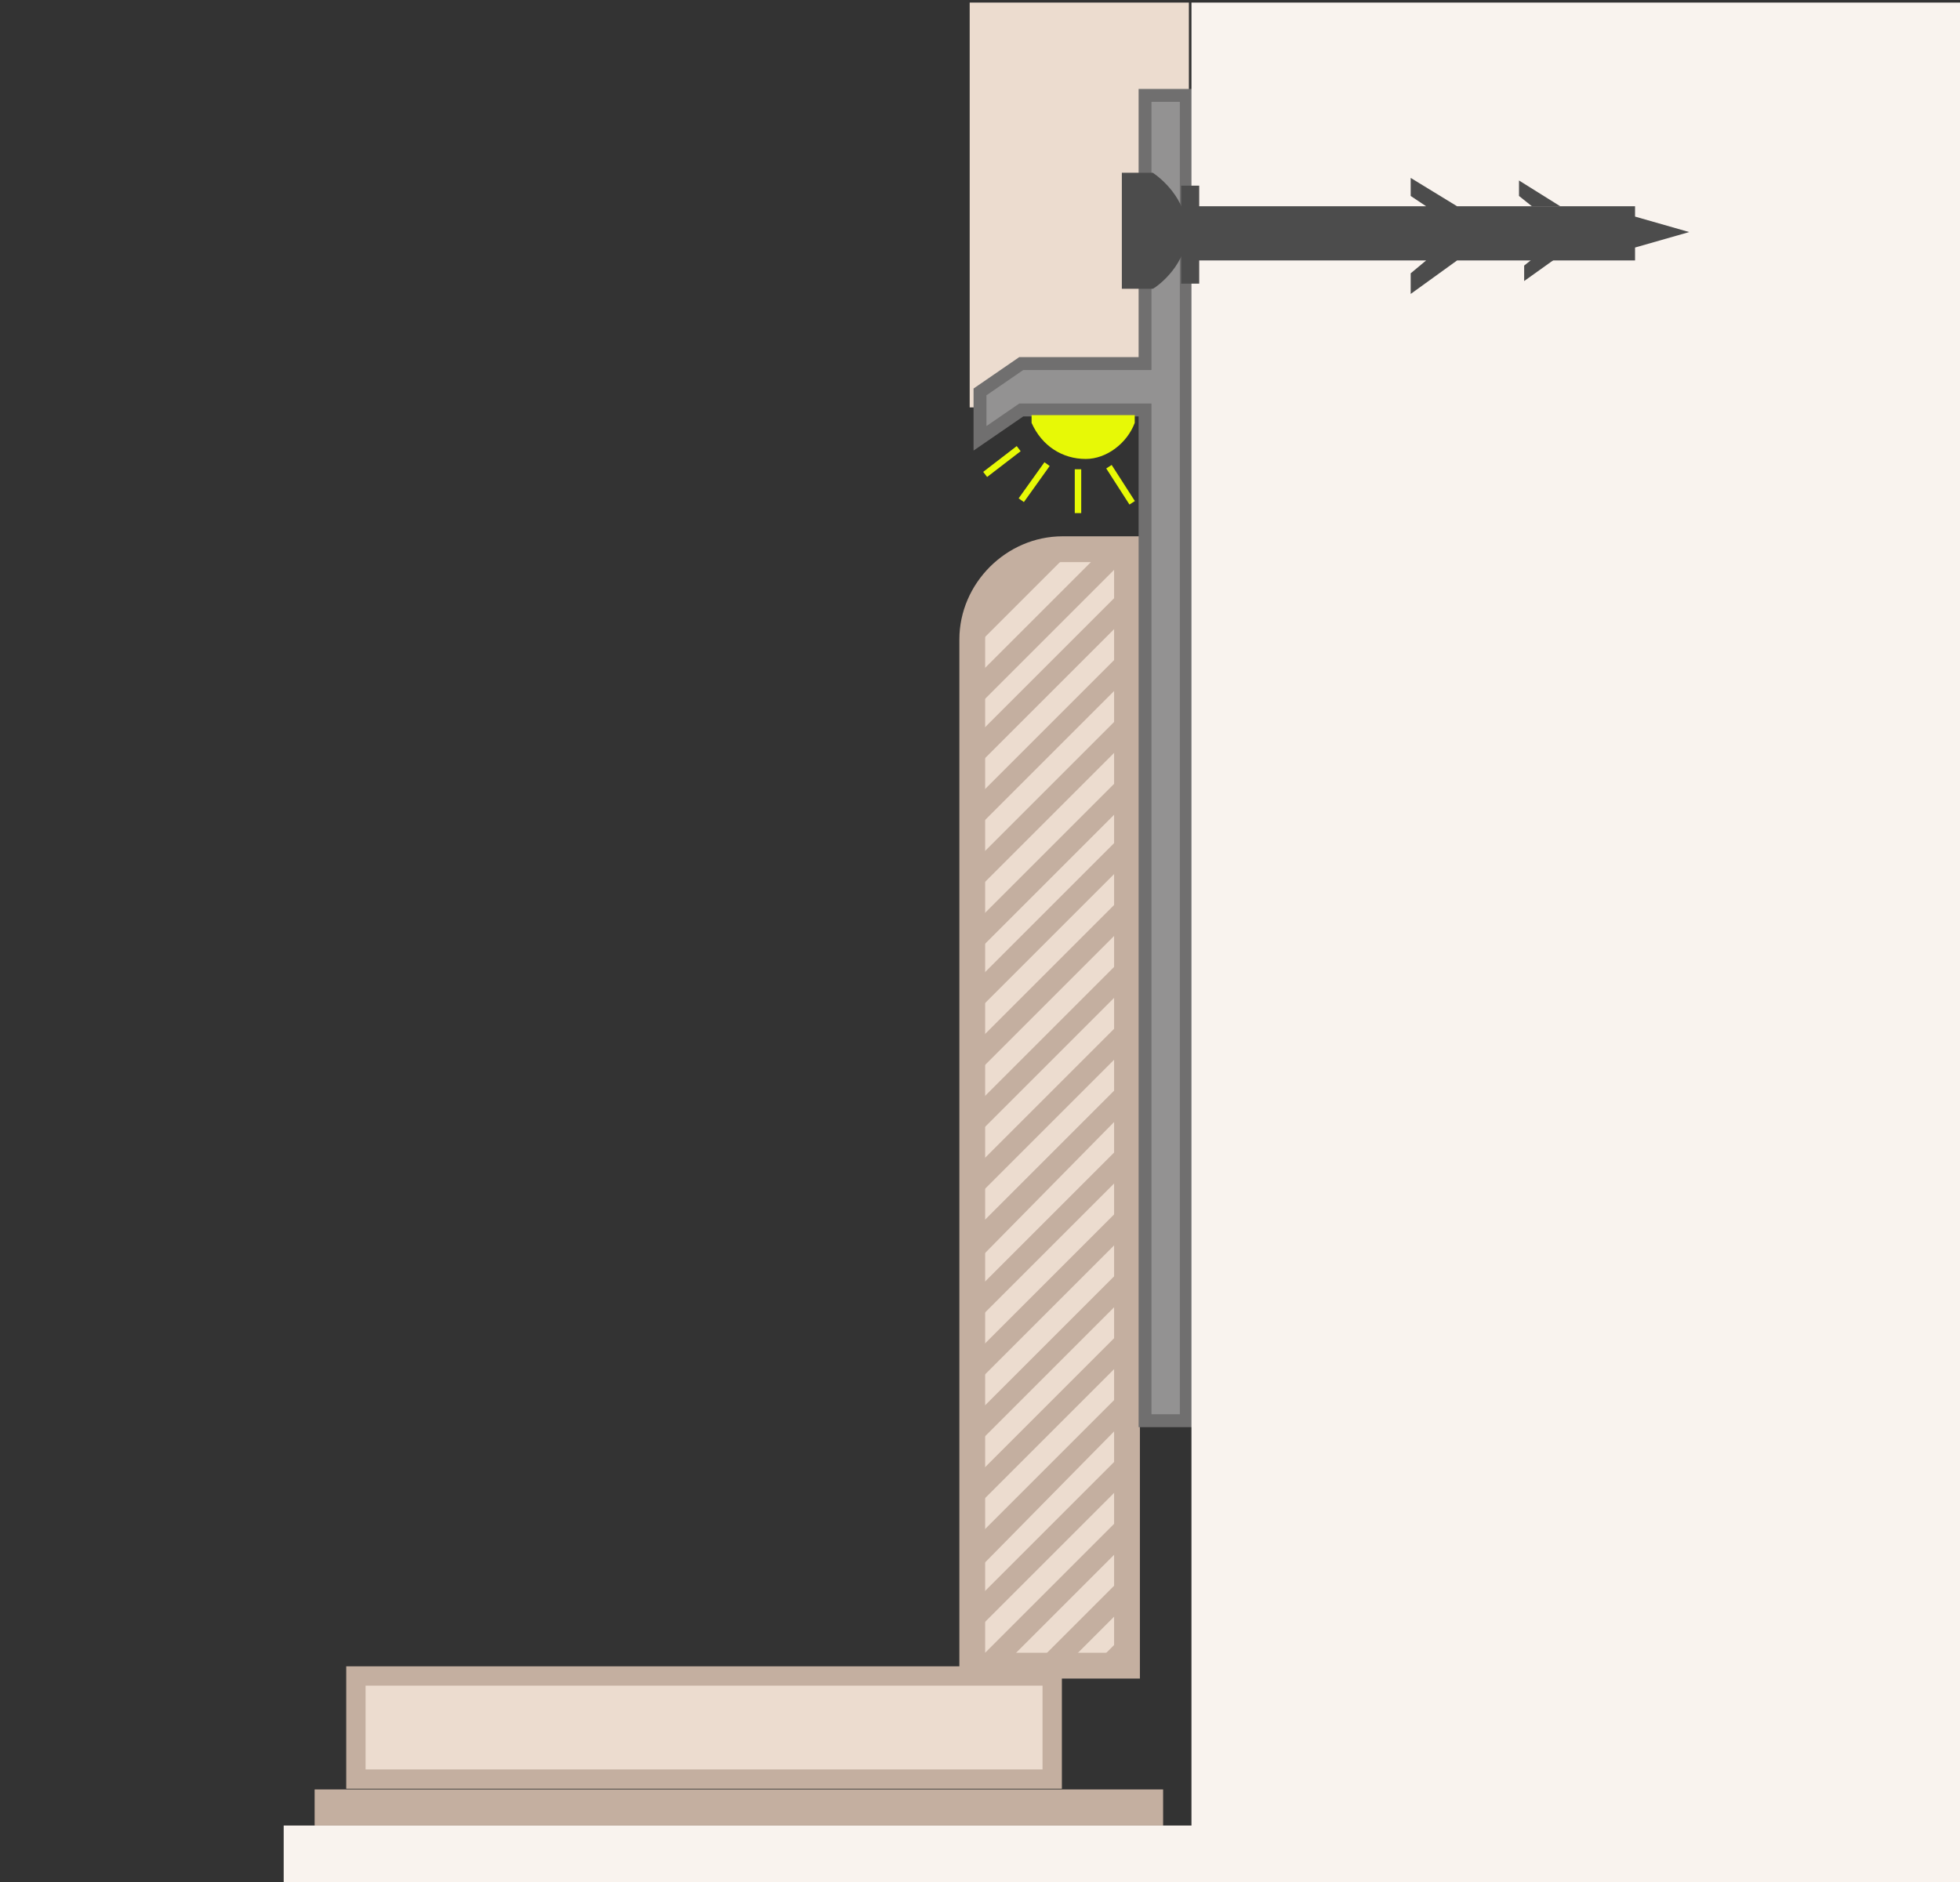<?xml version="1.0" encoding="utf-8"?>
<!-- Generator: Adobe Illustrator 23.1.0, SVG Export Plug-In . SVG Version: 6.00 Build 0)  -->
<svg version="1.1" id="Слой_1" xmlns="http://www.w3.org/2000/svg" xmlns:xlink="http://www.w3.org/1999/xlink" x="0px" y="0px"
	 viewBox="0 0 76 73" style="enable-background:new 0 0 76 73;" xml:space="preserve">
<rect x="0" y="0" width="76" height="73" fill="#333333" stroke="none"/>
<style type="text/css">
	.st0{fill:#ECDCCF;stroke:#C4AFA0;stroke-miterlimit:10;}
	.st1{fill:#ECDCCF;}
	.st2{fill-rule:evenodd;clip-rule:evenodd;fill:#939292;stroke:#706F6F;stroke-width:0.5;stroke-miterlimit:10;}
	.st3{fill:#ECDCCF;stroke:#C4AFA0;stroke-width:0.75;stroke-miterlimit:10;}
	.st4{fill:#F9F3EE;}
	.st5{fill:#C4AFA0;}
	.st6{clip-path:url(#SVGID_2_);}
	.st7{fill-rule:evenodd;clip-rule:evenodd;fill:#C4AFA0;}
	.st8{fill:#E7F906;}
	.st9{fill:none;stroke:#E7F906;stroke-width:0.25;stroke-miterlimit:10;}
	.st10{fill:#4C4C4C;}
</style>
<path class="st0" d="M43.6,64.6h-5.9V24.8c0-1.9,1.6-3.5,3.5-3.5h2.5V64.6z"/>
<rect x="37.6" y="0.1" class="st1" width="8.5" height="15.7"/>
<polygon class="st2" points="44.4,3.7 44.4,14.1 39.6,14.1 38,15.2 38,17 39.6,15.9 44.4,15.9 44.4,55.1 46,55.1 46,3.7 "/>
<rect x="13.8" y="65" class="st3" width="27" height="4"/>
<polygon class="st4" points="46.2,0.1 46.2,70.8 11,70.8 11,73.1 46.2,73.1 76,73.1 76,0.1 "/>
<rect x="12.2" y="69.4" class="st5" width="32.9" height="1.4"/>
<g>
	<defs>
		<path id="SVGID_1_" d="M43.6,64.6h-5.9V24.8c0-1.9,1.6-3.5,3.5-3.5h2.5V64.6z"/>
	</defs>
	<clipPath id="SVGID_2_">
		<use xlink:href="#SVGID_1_"  style="overflow:visible;"/>
	</clipPath>
	<g class="st6">
		<path class="st7" d="M37.2,22.1l6.4-6.4l0.6,0.6l-6.4,6.4L37.2,22.1z"/>
		<path class="st7" d="M37.2,24.5l6.4-6.4l0.6,0.6l-6.4,6.4L37.2,24.5z"/>
		<path class="st7" d="M37.2,26.9l6.4-6.4l0.6,0.6l-6.4,6.4L37.2,26.9z"/>
		<path class="st7" d="M37.2,29.2l6.4-6.4l0.6,0.6l-6.4,6.4L37.2,29.2z"/>
		<path class="st7" d="M37.2,31.6l6.4-6.4l0.6,0.6l-6.4,6.4L37.2,31.6z"/>
		<path class="st7" d="M37.2,34l6.4-6.4l0.6,0.6l-6.4,6.4L37.2,34z"/>
		<path class="st7" d="M37.2,36.4l6.4-6.4l0.6,0.6L37.8,37L37.2,36.4z"/>
		<path class="st7" d="M37.2,38.7l6.4-6.4l0.6,0.6l-6.4,6.4L37.2,38.7z"/>
		<path class="st7" d="M37.2,41.1l6.4-6.4l0.6,0.6l-6.4,6.4L37.2,41.1z"/>
		<path class="st7" d="M37.2,43.5l6.4-6.4l0.6,0.6l-6.4,6.4L37.2,43.5z"/>
		<path class="st7" d="M37.2,45.9l6.4-6.4l0.6,0.6l-6.4,6.4L37.2,45.9z"/>
		<path class="st7" d="M37.2,48.3l6.4-6.4l0.6,0.6L37.8,49L37.2,48.3z"/>
		<path class="st7" d="M37.2,50.7l6.4-6.4l0.6,0.6l-6.4,6.4L37.2,50.7z"/>
		<path class="st7" d="M37.2,53.1l6.4-6.4l0.6,0.6l-6.4,6.4L37.2,53.1z"/>
		<path class="st7" d="M37.2,55.5l6.4-6.4l0.6,0.6l-6.4,6.4L37.2,55.5z"/>
		<path class="st7" d="M37.2,57.9l6.4-6.4l0.6,0.6l-6.4,6.4L37.2,57.9z"/>
		<path class="st7" d="M37.2,60.3l6.4-6.4l0.6,0.6L37.8,61L37.2,60.3z"/>
		<path class="st7" d="M37.2,62.7l6.4-6.4l0.6,0.6l-6.4,6.4L37.2,62.7z"/>
		<path class="st7" d="M37.2,65.1l6.4-6.4l0.6,0.6l-6.4,6.4L37.2,65.1z"/>
		<path class="st7" d="M37.2,67.5l6.4-6.4l0.6,0.6l-6.4,6.4L37.2,67.5z"/>
		<path class="st7" d="M37.2,69.8l6.4-6.4l0.6,0.6l-6.4,6.4L37.2,69.8z"/>
	</g>
</g>
<path class="st8" d="M44,16.4c-0.3,0.8-1.1,1.4-1.9,1.4c-0.9,0-1.7-0.5-2.1-1.4c0-0.6,0,0.3,0-0.3h4V16.4z"/>
<line class="st9" x1="39.5" y1="17.4" x2="38.2" y2="18.4"/>
<line class="st9" x1="41.8" y1="18.2" x2="41.8" y2="19.9"/>
<line class="st9" x1="40.6" y1="18" x2="39.6" y2="19.4"/>
<line class="st9" x1="43" y1="18.1" x2="43.9" y2="19.5"/>
<path class="st10" d="M44.7,11.2h-1.2V6.7h1.2c0.3,0.2,1.3,1,1.3,2.2C46.1,10.2,44.9,11.1,44.7,11.2z"/>
<g>
	<rect x="45.8" y="7.2" class="st10" width="0.7" height="3.8"/>
	<polygon class="st10" points="63.4,10.1 56.5,10.1 54.7,11.4 54.7,10.6 55.3,10.1 46.2,10.1 46.2,8 55.3,8 54.7,7.6 54.7,6.9 
		56.5,8 63.4,8 63.4,8.4 65.5,9 63.4,9.6 	"/>
	<polyline class="st10" points="59.4,8 58.9,7.6 58.9,7 60.5,8 	"/>
	<polyline class="st10" points="60.5,9.9 59.1,10.9 59.1,10.3 59.6,9.9 	"/>
</g>
</svg>

